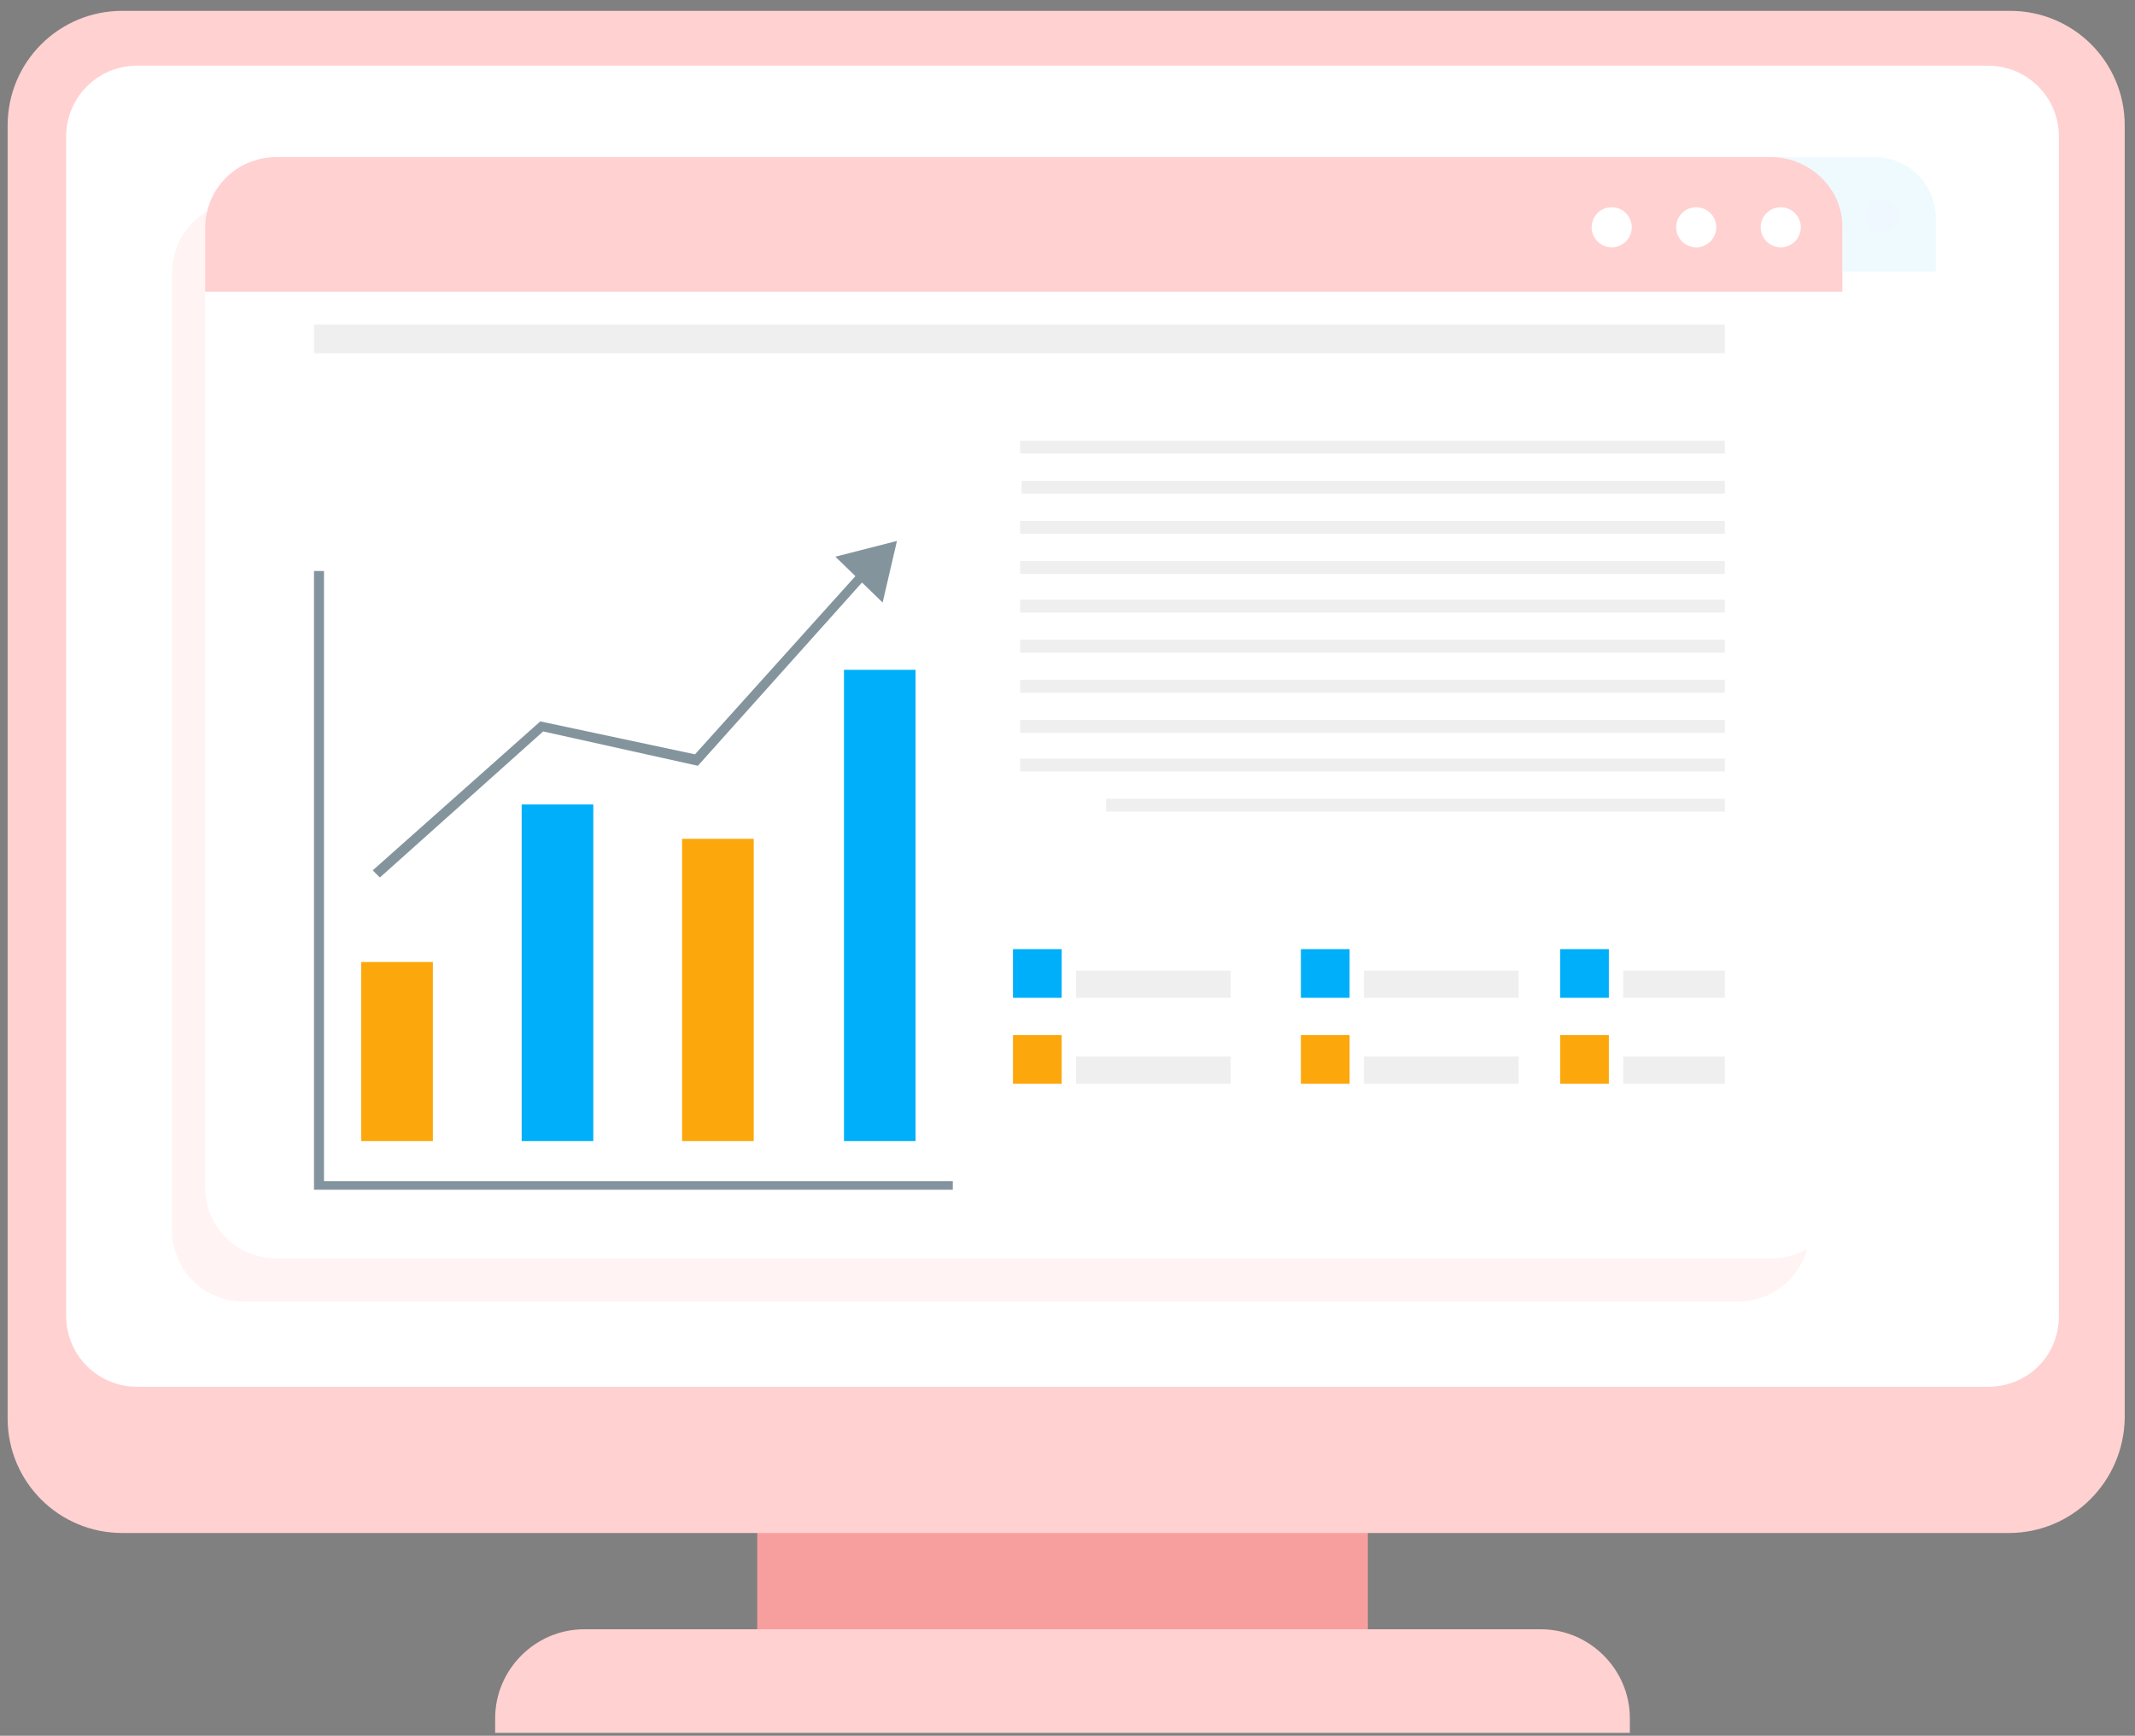 <svg width="107" height="87" viewBox="0 0 107 87" fill="none" xmlns="http://www.w3.org/2000/svg">
<rect x="0" y="0" width="107" height="87" fill="#808080" stroke="none"/>
<path d="M68.552 74.15H37.949V82.396H68.552V74.15Z" fill="#F79F9F"/>
<path d="M100.682 76.837H6.125C2.948 76.837 0.383 74.272 0.383 71.095V6.286C0.383 3.11 2.948 0.544 6.125 0.544H100.743C103.919 0.544 106.485 3.11 106.485 6.286V71.095C106.424 74.272 103.858 76.837 100.682 76.837Z" fill="#FFD1D1"/>
<path d="M99.643 69.507H6.858C4.903 69.507 3.315 67.919 3.315 65.964V6.836C3.315 4.881 4.903 3.293 6.858 3.293H99.643C101.598 3.293 103.186 4.881 103.186 6.836V65.964C103.186 67.98 101.598 69.507 99.643 69.507Z" fill="white"/>
<path d="M81.684 86.855H24.816V86.122C24.816 83.678 26.832 81.663 29.275 81.663H77.225C79.669 81.663 81.684 83.678 81.684 86.122V86.855Z" fill="#FFD1D1"/>
<g opacity="0.35">
<g opacity="0.35">
<g opacity="0.35">
<path opacity="0.35" d="M93.962 54.848H30.252C28.542 54.848 27.198 53.504 27.198 51.794V10.99C27.198 9.279 28.542 7.936 30.252 7.936H93.962C95.673 7.936 97.016 9.279 97.016 10.99V51.794C97.016 53.504 95.673 54.848 93.962 54.848Z" fill="white"/>
</g>
</g>
</g>
<g opacity="0.25">
<g opacity="0.25">
<g opacity="0.25">
<g opacity="0.25">
<g opacity="0.25">
<path opacity="0.25" d="M36.85 42.203H33.795V49.838H36.85V42.203Z" fill="#FCA70C"/>
</g>
</g>
</g>
<g opacity="0.25">
<g opacity="0.25">
<g opacity="0.25">
<path opacity="0.25" d="M43.752 35.484H40.698V49.838H43.752V35.484Z" fill="#B1AFFD"/>
</g>
</g>
</g>
<g opacity="0.25">
<g opacity="0.25">
<g opacity="0.25">
<path opacity="0.25" d="M50.594 36.95H47.54V49.838H50.594V36.95Z" fill="#FCA70C"/>
</g>
</g>
</g>
<g opacity="0.25">
<g opacity="0.25">
<g opacity="0.25">
<path opacity="0.25" d="M57.435 29.681H54.381V49.777H57.435V29.681Z" fill="#B1AFFD"/>
</g>
</g>
</g>
<g opacity="0.15">
<g opacity="0.15">
<g opacity="0.15">
<path opacity="0.26" d="M42.103 35.484H40.698V49.838H42.103V35.484Z" fill="black"/>
</g>
</g>
</g>
<g opacity="0.15">
<g opacity="0.15">
<g opacity="0.15">
<path opacity="0.26" d="M35.2 42.203H33.795V49.838H35.2V42.203Z" fill="black"/>
</g>
</g>
</g>
<g opacity="0.62">
<g opacity="0.62">
<g opacity="0.62">
<path opacity="0.26" d="M55.786 29.681H54.381V49.777H55.786V29.681Z" fill="black"/>
</g>
</g>
</g>
<g opacity="0.15">
<g opacity="0.15">
<g opacity="0.15">
<path opacity="0.26" d="M48.944 36.95H47.54V49.838H48.944V36.95Z" fill="black"/>
</g>
</g>
</g>
<g opacity="0.25">
<g opacity="0.25">
<g opacity="0.25">
<path opacity="0.25" d="M59.023 51.915H31.841V22.962H32.207V51.488H59.023V51.915Z" fill="#D5DBDA"/>
</g>
</g>
</g>
<g opacity="0.25">
<g opacity="0.25">
<g opacity="0.25">
<path opacity="0.25" d="M34.59 38.599L34.345 38.294L41.431 31.941L48.028 33.346L55.175 25.405L55.48 25.649L48.211 33.773L41.553 32.369L34.59 38.599Z" fill="#D5DBDA"/>
</g>
</g>
</g>
<g opacity="0.25">
<g opacity="0.25">
<g opacity="0.25">
<path opacity="0.25" d="M56.091 26.871L54.075 24.916L56.641 24.245L56.091 26.871Z" fill="#D5DBDA"/>
</g>
</g>
</g>
<g opacity="0.25">
<g opacity="0.25">
<g opacity="0.25">
<g opacity="0.25">
<path opacity="0.25" d="M63.665 41.653H61.588V43.73H63.665V41.653Z" fill="#B1AFFD"/>
</g>
</g>
</g>
<g opacity="0.25">
<g opacity="0.25">
<g opacity="0.25">
<path opacity="0.25" d="M63.665 45.318H61.588V47.395H63.665V45.318Z" fill="#FCA70C"/>
</g>
</g>
</g>
<g opacity="0.25">
<g opacity="0.25">
<g opacity="0.25">
<path opacity="0.25" d="M70.873 46.234H64.276V47.395H70.873V46.234Z" fill="#EFEFEF"/>
</g>
</g>
</g>
<g opacity="0.25">
<g opacity="0.25">
<g opacity="0.25">
<path opacity="0.25" d="M70.873 42.569H64.276V43.73H70.873V42.569Z" fill="#EFEFEF"/>
</g>
</g>
</g>
</g>
<g opacity="0.25">
<g opacity="0.25">
<g opacity="0.25">
<g opacity="0.25">
<path opacity="0.25" d="M76.004 41.653H73.927V43.73H76.004V41.653Z" fill="#B1AFFD"/>
</g>
</g>
</g>
<g opacity="0.25">
<g opacity="0.25">
<g opacity="0.25">
<path opacity="0.25" d="M76.004 45.318H73.927V47.395H76.004V45.318Z" fill="#FCA70C"/>
</g>
</g>
</g>
<g opacity="0.25">
<g opacity="0.25">
<g opacity="0.25">
<path opacity="0.25" d="M83.151 46.234H76.554V47.395H83.151V46.234Z" fill="#EFEFEF"/>
</g>
</g>
</g>
<g opacity="0.25">
<g opacity="0.25">
<g opacity="0.25">
<path opacity="0.25" d="M83.151 42.569H76.554V43.73H83.151V42.569Z" fill="#EFEFEF"/>
</g>
</g>
</g>
</g>
<g opacity="0.25">
<g opacity="0.25">
<g opacity="0.25">
<g opacity="0.25">
<path opacity="0.25" d="M87.06 41.653H84.983V43.73H87.06V41.653Z" fill="#B1AFFD"/>
</g>
</g>
</g>
<g opacity="0.25">
<g opacity="0.25">
<g opacity="0.25">
<path opacity="0.25" d="M87.06 45.318H84.983V47.395H87.06V45.318Z" fill="#FCA70C"/>
</g>
</g>
</g>
<g opacity="0.25">
<g opacity="0.25">
<g opacity="0.25">
<path opacity="0.25" d="M91.947 46.234H87.61V47.395H91.947V46.234Z" fill="#EFEFEF"/>
</g>
</g>
</g>
<g opacity="0.25">
<g opacity="0.25">
<g opacity="0.25">
<path opacity="0.25" d="M91.947 42.569H87.61V43.73H91.947V42.569Z" fill="#EFEFEF"/>
</g>
</g>
</g>
</g>
<g opacity="0.25">
<g opacity="0.25">
<g opacity="0.25">
<g opacity="0.25">
<path opacity="0.25" d="M92.008 21.679H62.016V22.229H92.008V21.679Z" fill="#EFEFEF"/>
</g>
</g>
</g>
<g opacity="0.25">
<g opacity="0.25">
<g opacity="0.25">
<path opacity="0.25" d="M92.008 15.021H31.841V16.243H92.008V15.021Z" fill="#EFEFEF"/>
</g>
</g>
</g>
<g opacity="0.25">
<g opacity="0.25">
<g opacity="0.25">
<path opacity="0.25" d="M91.947 23.389H61.894V23.939H91.947V23.389Z" fill="#EFEFEF"/>
</g>
</g>
</g>
<g opacity="0.25">
<g opacity="0.25">
<g opacity="0.25">
<path opacity="0.25" d="M91.947 19.969H61.894V20.518H91.947V19.969Z" fill="#EFEFEF"/>
</g>
</g>
</g>
<g opacity="0.25">
<g opacity="0.25">
<g opacity="0.25">
<path opacity="0.25" d="M91.947 25.1H61.894V25.649H91.947V25.1Z" fill="#EFEFEF"/>
</g>
</g>
</g>
<g opacity="0.25">
<g opacity="0.25">
<g opacity="0.25">
<path opacity="0.25" d="M91.947 26.749H61.894V27.299H91.947V26.749Z" fill="#EFEFEF"/>
</g>
</g>
</g>
<g opacity="0.25">
<g opacity="0.25">
<g opacity="0.25">
<path opacity="0.25" d="M91.947 28.459H61.894V29.009H91.947V28.459Z" fill="#EFEFEF"/>
</g>
</g>
</g>
<g opacity="0.25">
<g opacity="0.25">
<g opacity="0.25">
<path opacity="0.25" d="M91.947 30.17H61.894V30.719H91.947V30.17Z" fill="#EFEFEF"/>
</g>
</g>
</g>
<g opacity="0.25">
<g opacity="0.25">
<g opacity="0.25">
<path opacity="0.25" d="M91.947 31.88H61.894V32.43H91.947V31.88Z" fill="#EFEFEF"/>
</g>
</g>
</g>
<g opacity="0.25">
<g opacity="0.25">
<g opacity="0.25">
<path opacity="0.25" d="M91.947 33.529H61.894V34.079H91.947V33.529Z" fill="#EFEFEF"/>
</g>
</g>
</g>
<g opacity="0.25">
<g opacity="0.25">
<g opacity="0.25">
<path opacity="0.25" d="M92.008 35.24H65.62V35.789H92.008V35.24Z" fill="#EFEFEF"/>
</g>
</g>
</g>
</g>
</g>
<path opacity="0.25" d="M93.963 7.874H30.253C28.543 7.874 27.199 9.218 27.199 10.928V13.616H97.017V10.928C97.017 9.279 95.673 7.874 93.963 7.874Z" fill="#00AFFA"/>
<path opacity="0.25" d="M87.182 11.722C87.655 11.722 88.037 11.34 88.037 10.867C88.037 10.395 87.655 10.012 87.182 10.012C86.71 10.012 86.327 10.395 86.327 10.867C86.327 11.34 86.71 11.722 87.182 11.722Z" fill="#CFCFFF"/>
<path opacity="0.25" d="M90.725 11.722C91.198 11.722 91.581 11.34 91.581 10.867C91.581 10.395 91.198 10.012 90.725 10.012C90.253 10.012 89.87 10.395 89.87 10.867C89.87 11.34 90.253 11.722 90.725 11.722Z" fill="#CFCFFF"/>
<path opacity="0.25" d="M94.329 11.722C94.802 11.722 95.184 11.34 95.184 10.867C95.184 10.395 94.802 10.012 94.329 10.012C93.857 10.012 93.474 10.395 93.474 10.867C93.474 11.34 93.857 11.722 94.329 11.722Z" fill="#CFCFFF"/>
</g>
<g opacity="0.5">
<path opacity="0.55" d="M87.091 65.232H12.218C10.208 65.232 8.629 63.652 8.629 61.642V13.689C8.629 11.679 10.208 10.1 12.218 10.1H87.091C89.101 10.1 90.681 11.679 90.681 13.689V61.642C90.681 63.652 89.101 65.232 87.091 65.232Z" fill="#FFD1D1"/>
</g>
<path d="M88.742 63.078H13.869C11.859 63.078 10.28 61.499 10.28 59.489V11.535C10.28 9.525 11.859 7.946 13.869 7.946H88.742C90.752 7.946 92.332 9.525 92.332 11.535V59.489C92.403 61.499 90.752 63.078 88.742 63.078Z" fill="white"/>
<path d="M21.694 48.218H18.105V57.191H21.694V48.218Z" fill="#FCA70C"/>
<path d="M29.734 40.322H26.145V57.191H29.734V40.322Z" fill="#00AFFA"/>
<path d="M37.774 42.044H34.185V57.191H37.774V42.044Z" fill="#FCA70C"/>
<path d="M45.886 33.574H42.297V57.192H45.886V33.574Z" fill="#00AFFA"/>
<g opacity="0.15">
<g opacity="0.15">
<g opacity="0.15">
<path opacity="0.26" d="M19.756 48.218H18.105V57.191H19.756V48.218Z" fill="black"/>
</g>
</g>
</g>
<g opacity="0.15">
<g opacity="0.15">
<g opacity="0.15">
<path opacity="0.26" d="M35.836 42.044H34.185V57.191H35.836V42.044Z" fill="black"/>
</g>
</g>
</g>
<g opacity="0.5">
<path d="M47.752 59.632H15.736V28.62H16.238V59.201H47.752V59.632Z" fill="#092A3D"/>
</g>
<path opacity="0.5" fill-rule="evenodd" clip-rule="evenodd" d="M43.201 29.197L44.235 30.2L44.953 27.113L41.866 27.903L42.871 28.877L34.831 37.809L27.078 36.158L18.679 43.624L19.038 43.983L27.222 36.661L34.975 38.383L43.201 29.197Z" fill="#092A3D"/>
<path d="M53.208 47.572H50.768V50.013H53.208V47.572Z" fill="#00AFFA"/>
<path d="M53.208 51.879H50.768V54.32H53.208V51.879Z" fill="#FCA70C"/>
<path d="M61.679 52.956H53.926V54.32H61.679V52.956Z" fill="#EFEFEF"/>
<path d="M61.679 48.649H53.926V50.013H61.679V48.649Z" fill="#EFEFEF"/>
<path d="M67.638 47.572H65.197V50.013H67.638V47.572Z" fill="#00AFFA"/>
<path d="M67.638 51.879H65.197V54.32H67.638V51.879Z" fill="#FCA70C"/>
<path d="M76.108 52.956H68.356V54.32H76.108V52.956Z" fill="#EFEFEF"/>
<path d="M76.108 48.649H68.356V50.013H76.108V48.649Z" fill="#EFEFEF"/>
<path d="M80.631 47.572H78.19V50.013H80.631V47.572Z" fill="#00AFFA"/>
<path d="M80.631 51.879H78.19V54.32H80.631V51.879Z" fill="#FCA70C"/>
<path d="M86.445 52.956H81.349V54.32H86.445V52.956Z" fill="#EFEFEF"/>
<path d="M86.445 48.649H81.349V50.013H86.445V48.649Z" fill="#EFEFEF"/>
<path d="M86.445 24.098H51.198V24.744H86.445V24.098Z" fill="#EFEFEF"/>
<path d="M86.445 16.273H15.736V17.709H86.445V16.273Z" fill="#EFEFEF"/>
<path d="M86.446 26.108H51.127V26.754H86.446V26.108Z" fill="#EFEFEF"/>
<path d="M86.446 22.088H51.127V22.734H86.446V22.088Z" fill="#EFEFEF"/>
<path d="M86.446 28.118H51.127V28.765H86.446V28.118Z" fill="#EFEFEF"/>
<path d="M86.445 30.056H51.127V30.702H86.445V30.056Z" fill="#EFEFEF"/>
<path d="M86.445 32.066H51.127V32.712H86.445V32.066Z" fill="#EFEFEF"/>
<path d="M86.445 34.076H51.127V34.722H86.445V34.076Z" fill="#EFEFEF"/>
<path d="M86.446 36.087H51.127V36.733H86.446V36.087Z" fill="#EFEFEF"/>
<path d="M86.445 38.025H51.127V38.671H86.445V38.025Z" fill="#EFEFEF"/>
<path d="M86.446 40.035H55.434V40.681H86.446V40.035Z" fill="#EFEFEF"/>
<path d="M88.742 7.874H13.869C11.859 7.874 10.28 9.454 10.28 11.463V14.622H92.332V11.463C92.403 9.525 90.752 7.874 88.742 7.874Z" fill="#FFD1D1"/>
<path d="M80.774 12.397C81.329 12.397 81.779 11.947 81.779 11.392C81.779 10.837 81.329 10.387 80.774 10.387C80.219 10.387 79.769 10.837 79.769 11.392C79.769 11.947 80.219 12.397 80.774 12.397Z" fill="white"/>
<path d="M85.009 12.397C85.564 12.397 86.014 11.947 86.014 11.392C86.014 10.837 85.564 10.387 85.009 10.387C84.454 10.387 84.004 10.837 84.004 11.392C84.004 11.947 84.454 12.397 85.009 12.397Z" fill="white"/>
<path d="M89.245 12.397C89.8 12.397 90.25 11.947 90.25 11.392C90.25 10.837 89.8 10.387 89.245 10.387C88.69 10.387 88.24 10.837 88.24 11.392C88.24 11.947 88.69 12.397 89.245 12.397Z" fill="white"/>
</svg>

